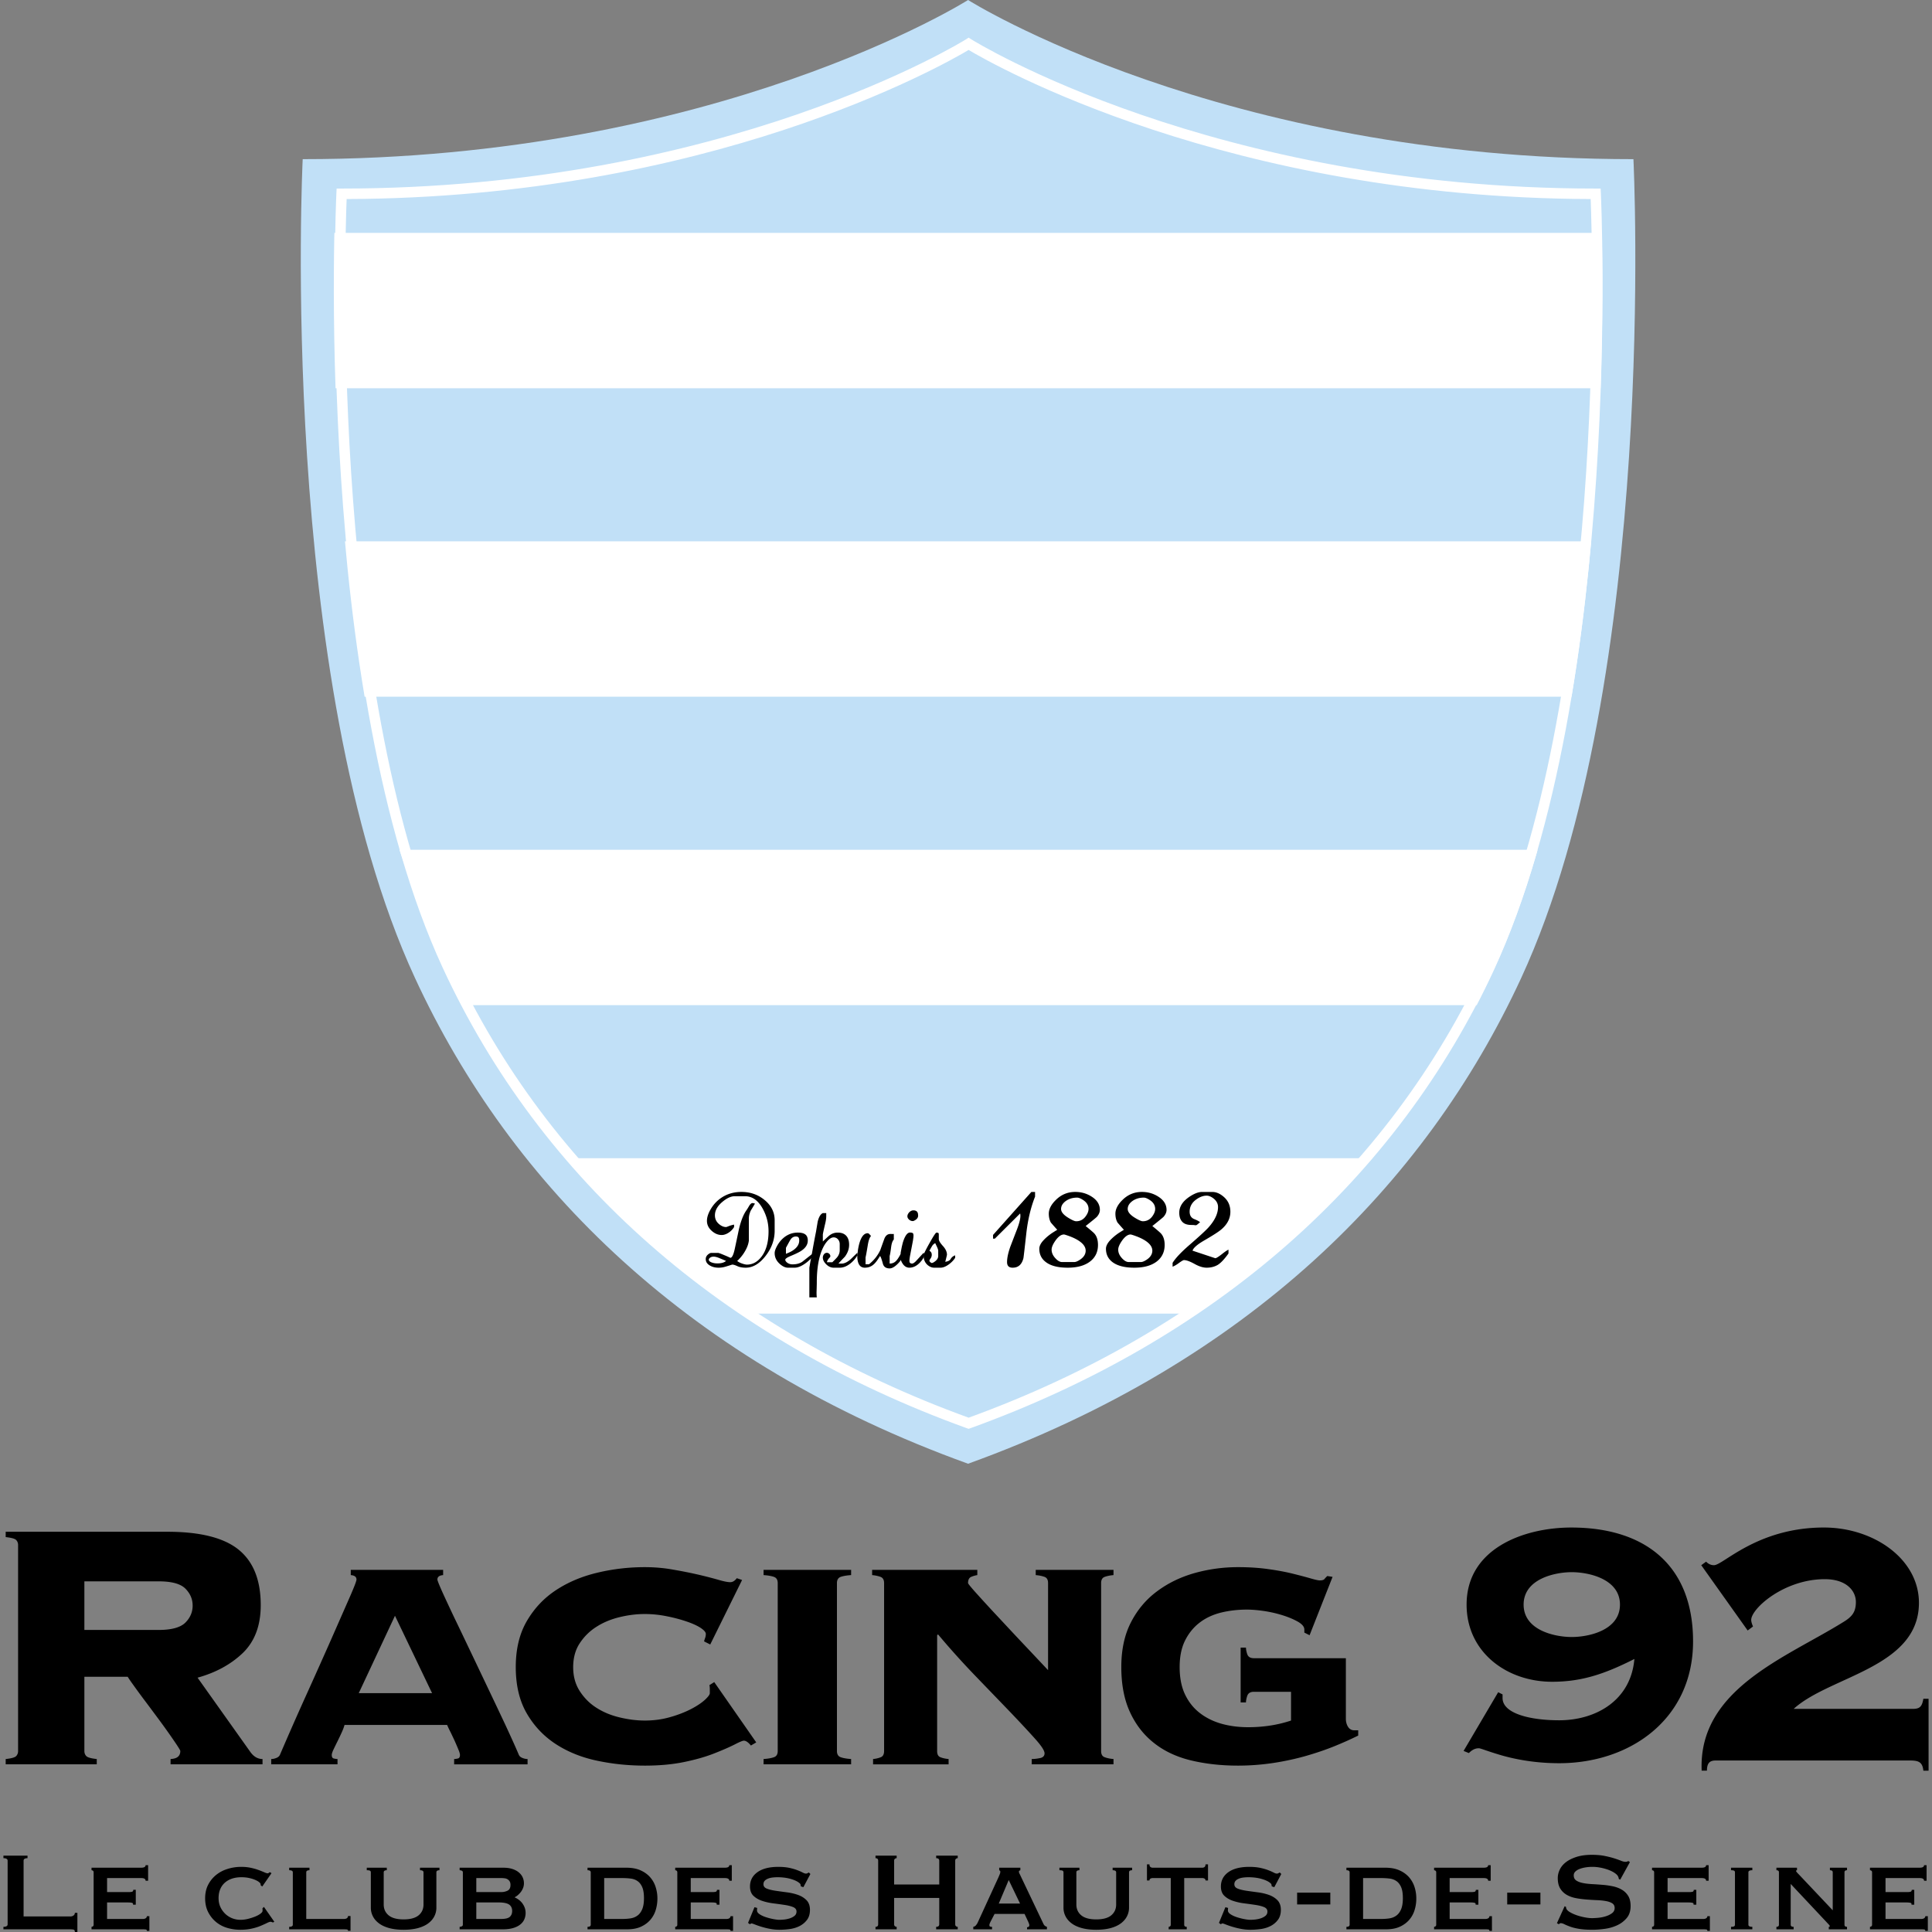 <svg xmlns="http://www.w3.org/2000/svg" viewBox="0 0 1000 1000"><rect x="0" y="0" width="1000" height="1000" fill="#808080" stroke="none"/><clipPath id="a"><path d="M173.73 99.31s-12.692 255.886 55.193 402.833c47.379 102.522 135.02 189.492 272.152 239.047 137.133-49.556 224.781-136.525 272.15-239.047C841.09 355.197 828.427 99.31 828.427 99.31c-203.486 0-327.353-78.286-327.353-78.286S377.219 99.31 173.73 99.31"/></clipPath><path d="M44.702 908.974c.702.7 2.486 1.186 5.381 1.495v2.744H2.945v-2.744c2.921-.309 4.694-.795 5.399-1.495.665-.698 1.022-1.577 1.022-2.64V799.733c0-1.091-.357-1.97-1.022-2.65-.705-.7-2.478-1.158-5.399-1.485v-2.763h83.729c16.931 0 29.229 3.107 36.843 9.278 7.638 6.204 11.437 15.758 11.437 28.703 0 10.543-3.099 18.763-9.237 24.724-6.189 5.946-14.031 10.21-23.459 12.822l26.985 37.97c1.832 2.763 4.029 4.135 6.639 4.135v2.744H88.289v-2.744q5.038-.228 5.038-4.135c0-.319-.621-1.362-1.842-3.211a271 271 0 0 0-4.564-6.624 374 374 0 0 0-6.066-8.333c-2.225-2.997-4.354-5.869-6.411-8.585-2.057-2.762-3.848-5.197-5.369-7.344-1.536-2.118-2.52-3.575-2.972-4.331H43.67v38.427q-.002 1.598 1.032 2.643m37.411-65.319c6.702 0 11.302-1.285 13.829-3.787 2.511-2.512 3.769-5.461 3.769-8.8 0-3.388-1.257-6.291-3.769-8.816-2.527-2.511-7.127-3.751-13.829-3.751H43.67v25.154zM235.062 910.469c.47 0 1.091-.077 1.853-.256.772-.138 1.158-.751 1.158-1.827 0-.626-.271-1.548-.813-2.836a185 185 0 0 0-1.819-4.257c-.685-1.507-1.426-3.02-2.147-4.561-.8-1.531-1.418-2.836-1.862-3.91h-53.1c-.296 1.073-.767 2.379-1.472 3.91a137 137 0 0 1-2.164 4.561 229 229 0 0 0-2.075 4.257c-.605 1.288-.902 2.21-.902 2.836 0 1.076.368 1.689 1.158 1.827.746.179 1.362.256 1.82.256v2.744h-34.322v-2.744c.92 0 1.835-.215 2.744-.598.902-.355 1.515-.932 1.82-1.689a1690 1690 0 0 1 13.969-31.687 3800 3800 0 0 0 12.687-28.368l9.265-21.08c2.44-5.542 3.654-8.706 3.654-9.48 0-1.379-.997-2.146-2.957-2.297v-2.716h47.806v2.716c-1.975.151-2.972.917-2.972 2.297 0 .447.792 2.471 2.397 6.084 1.615 3.575 3.708 8.052 6.275 13.484 2.624 5.409 5.468 11.393 8.598 17.943 3.135 6.57 6.252 13.118 9.375 19.68q4.7 9.854 8.833 18.653c2.713 5.869 4.947 10.785 6.631 14.771.291.757.892 1.334 1.814 1.689.925.383 1.835.598 2.752.598v2.744h-38.004zm-30.624-74.155-18.75 40.057h37.947zM367.616 851.185l-3.184-1.604c.133-.605.338-1.204.562-1.827.215-.605.338-1.28.338-2.034 0-.932-.951-1.991-2.836-3.23-1.916-1.204-4.37-2.294-7.344-3.286-2.974-1.007-6.342-1.901-10.068-2.64a57 57 0 0 0-11.314-1.15c-4.28 0-8.618.534-13.062 1.615-4.418 1.065-8.373 2.698-11.869 4.919-3.554 2.231-6.414 5.049-8.714 8.512-2.292 3.434-3.45 7.604-3.45 12.502 0 4.758 1.158 8.902 3.45 12.421 2.3 3.536 5.159 6.408 8.714 8.631q5.242 3.34 11.869 4.906c4.444 1.065 8.783 1.635 13.062 1.635 4.579 0 8.872-.58 12.909-1.727 4.063-1.129 7.63-2.512 10.793-4.116 3.107-1.595 5.53-3.209 7.298-4.804 1.732-1.594 2.626-2.762 2.626-3.536v-2.082q0-1.34-.215-2.052l2.504-1.595 21.74 31.219-2.759 1.615c-1.38-1.679-2.576-2.509-3.659-2.509-.618 0-2.259.68-4.901 2.052-2.688 1.344-6.224 2.903-10.66 4.628-4.405 1.727-9.643 3.212-15.664 4.433-6.03 1.221-12.704 1.801-20.012 1.801-8.401 0-16.565-.831-24.599-2.519-7.998-1.669-15.137-4.526-21.402-8.575-6.255-4.06-11.281-9.342-15.094-15.891-3.812-6.541-5.719-14.567-5.719-24.047 0-9.286 1.906-17.235 5.719-23.774 3.812-6.552 8.839-11.907 15.094-16.014 6.266-4.134 13.404-7.129 21.402-9.032 8.034-1.924 16.198-2.875 24.599-2.875 5.029 0 9.904.419 14.626 1.281 4.743.81 9.087 1.686 13.062 2.601 3.956.917 7.374 1.812 10.288 2.64 2.898.861 4.952 1.252 6.178 1.252.757 0 1.441-.232 2.045-.665.623-.465 1.073-.93 1.39-1.398l2.739.933zM440.537 815.269c-2.3.151-4.099.47-5.402.917-1.246.465-1.937 1.53-1.937 3.209v86.938c0 1.687.69 2.763 1.937 3.2 1.304.465 3.102.784 5.402.935v2.744h-45.309v-2.744c2.279-.151 4.058-.47 5.356-.935 1.308-.437 1.962-1.513 1.962-3.2v-86.938c0-1.679-.654-2.744-1.962-3.209-1.298-.447-3.077-.767-5.356-.917v-2.716h45.309zM571.782 909.533c1.217.465 2.74.784 4.564.935v2.744h-42.329v-2.744c1.231 0 2.637-.151 4.241-.47 1.604-.304 2.402-1.144 2.402-2.496 0-1.383-1.681-3.948-5.049-7.681-3.347-3.733-7.645-8.353-12.898-13.847-5.289-5.506-11.187-11.598-17.754-18.42a422 422 0 0 1-19.45-21.609l-.45.447v59.943c0 1.687.542 2.763 1.686 3.2 1.155.465 2.586.784 4.247.935v2.744h-39.09v-2.744c1.518-.151 2.862-.47 3.991-.935 1.13-.437 1.712-1.513 1.712-3.2v-86.938c0-1.679-.613-2.744-1.845-3.209-1.216-.447-2.662-.767-4.349-.917v-2.716h54.446v2.716c-1.063.151-2.136.47-3.184.917-1.063.465-1.61 1.53-1.61 3.209 0 .299 1.267 1.868 3.781 4.702a850 850 0 0 0 9.71 10.619c3.986 4.255 8.391 9.012 13.256 14.184a5866 5866 0 0 1 14.667 15.566v-45.071c0-1.679-.582-2.744-1.819-3.209-1.237-.447-2.749-.767-4.569-.917v-2.716h40.255v2.716c-1.824.151-3.347.47-4.564.917-1.247.465-1.839 1.53-1.839 3.209v86.938c.002 1.686.594 2.761 1.841 3.198M696.619 889.621c0 1.541.358 2.921 1.099 4.145.782 1.203 1.839 1.837 3.225 1.837h2.064v2.724c-3.654 1.82-7.855 3.706-12.561 5.611-4.753 1.909-9.863 3.618-15.321 5.159a139 139 0 0 1-16.961 3.546c-5.8.82-11.586 1.239-17.391 1.239-8.831 0-16.992-.935-24.464-2.734-7.477-1.829-13.854-4.86-19.098-9.053q-7.926-6.268-12.388-16.011c-2.964-6.467-4.436-14.22-4.436-23.234 0-8.977 1.671-16.729 5.028-23.214 3.342-6.477 7.829-11.795 13.487-15.985 5.652-4.218 12.086-7.353 19.348-9.416 7.242-2.031 14.734-3.079 22.522-3.079 5.806 0 11.11.345 15.914 1.048 4.794.659 9.045 1.472 12.689 2.387 3.669.912 6.669 1.707 9.071 2.407 2.34.68 3.904 1.017 4.655 1.017 1.201 0 2.014-.215 2.407-.68q.569-.702 1.497-1.594l2.729.447-11.897 30.205-2.713-1.372v-1.579c0-1.398-1.073-2.696-3.107-3.927-2.054-1.175-4.625-2.326-7.676-3.304a64 64 0 0 0-9.689-2.294c-3.455-.514-6.562-.792-9.276-.792-4.737 0-9.234.529-13.547 1.594-4.252 1.091-7.952 2.836-11.059 5.271-3.113 2.428-5.611 5.534-7.451 9.286-1.819 3.713-2.734 8.256-2.734 13.576 0 5.514.915 10.218 2.734 14.082 1.84 3.889 4.349 7.093 7.553 9.6 3.219 2.53 6.94 4.387 11.212 5.629 4.262 1.211 8.903 1.837 13.972 1.837 3.802 0 7.538-.271 11.192-.82a66.4 66.4 0 0 0 10.987-2.622v-14.886H649.02c-1.819 0-2.964.702-3.434 2.082-.46 1.365-.674 2.53-.674 3.416h-2.76v-28.38h2.76c0 .925.215 2.072.674 3.437.47 1.38 1.615 2.06 3.434 2.06h47.598v31.334zM775.453 875.894l2.269 1.129v2.047c.215 7.939 14.482 11.345 29.272 11.345 19.021 0 37.122-10.229 38.962-31.735-15.622 7.911-27.443 11.795-42.621 11.795-23.355 0-44.226-15.229-44.226-39.928 0-29.254 29.957-39.902 54.186-39.902 37.884 0 63.032 19.279 63.032 58.964 0 39.882-32.211 63.024-69.333 63.024-11.805 0-21.786-1.839-29.058-3.863-7.236-2.045-11.55-3.874-12.449-3.874-1.829 0-3.398.682-5.203 2.491l-2.734-1.112zm13.169-45.347c0 13.392 16.328 16.767 24.903 16.767 8.616 0 24.964-3.375 24.964-16.767 0-13.381-16.349-16.796-24.964-16.796-8.575 0-24.903 3.414-24.903 16.796M989.865 884.518c3.618 0 4.957-.935 5.663-5.244h2.698v37.219h-2.698c-.45-4.328-2.289-5.261-6.818-5.261H888.055c-2.933 0-4.543 1.167-4.543 5.261h-2.729c-1.809-42.176 43.76-58.514 73.248-76.886 4.538-2.734 6.572-5.171 6.572-10.433 0-5.637-4.742-11.795-16.108-11.795-21.075 0-38.073 15.208-38.073 21.098 0 .912.44 2.266.94 3.396l-2.77 2.064-24.024-33.79 2.509-1.83c.894.925 2.249 1.83 4.078 1.83 4.732 0 22.424-19.504 56.889-19.504 25.848 0 49.193 16.32 49.193 38.995 0 33.555-46.239 37.868-64.841 54.878h61.469z"/><path fill="#c1e0f7" d="M501.074 757.623c144.267-52.106 236.479-143.618 286.321-251.468 71.382-154.595 58.07-423.778 58.07-423.778C631.39 82.377 501.074 0 501.074 0S370.759 82.377 156.676 82.377c0 0-13.338 269.183 58.093 423.778 49.824 107.851 142.033 199.363 286.305 251.468"/><g fill="#fff"><path d="M160.959 120.529h680.224v80.427H160.959zM160.959 280.186h680.224v80.425H160.959zM219.941 477.811l18.887 42.454h602.355V439.84h-634.44zM334.802 641.554l48.155 38.376h236.076l48.927-37.582 42.376-42.858h-416.18z" clip-path="url(#a)"/><path stroke="#fff" stroke-width=".75" d="m501.361 739.154-.797-.268c-126.478-45.716-220.226-128.07-271.125-238.225-66.773-144.548-55.075-397.917-54.957-400.454l.115-2.238h2.218c198.683 0 322.083-76.47 323.31-77.244l1.237-.794 1.258.794c1.211.774 124.637 77.244 323.294 77.244h2.213l.107 2.238c.122 2.538 11.826 255.907-54.947 400.454-50.874 110.155-144.635 192.509-271.128 238.225zM179.057 102.65c-.994 25.299-8.356 259.745 54.62 396.054 50.258 108.752 142.795 190.168 267.683 235.488 124.889-45.319 217.458-126.736 267.704-235.488 62.96-136.31 55.601-370.755 54.625-396.054-188.14-.539-308.858-69.197-322.329-77.231-13.439 8.034-134.173 76.692-322.303 77.231z"/></g><path d="M400.962 637.018c0 4.684-1.564 9.053-4.732 13.09-3.128 4.022-6.562 6.048-10.242 6.048-1.717 0-3.158-.263-4.343-.81-1.175-.544-2.065-.802-2.668-.802-1.273.419-2.484.792-3.608 1.127a12.1 12.1 0 0 1-3.414.486c-1.691 0-3.158-.345-4.426-1.073-1.482-.813-2.238-1.96-2.238-3.396 0-.946.419-1.737 1.226-2.407.665-.534 1.206-.784 1.641-.784h3.501c.357 0 1.512.43 3.485 1.267.654.263 1.615.682 2.892 1.28.863 0 1.646-1.615 2.33-4.863.695-3.227 1.385-6.549 2.101-9.944 1.037-4.36 2.325-7.599 3.838-9.728.327-.445.787-1.183 1.39-2.239.624-1.035 1.206-1.566 1.789-1.566.327 0 .772.123 1.283.274a223 223 0 0 1-2.187 3.654c-.654 1.467-.966 2.801-.966 4.043v11.439c-.21 1.717-.848 3.508-1.891 5.317a20.3 20.3 0 0 1-2.749 3.818c-.833.943-1.329 1.408-1.452 1.408a8.9 8.9 0 0 0 2.668 1.373c1.022.355 1.835.524 2.443.524 2.887 0 5.392-1.352 7.471-4.043 2.453-3.163 3.69-7.556 3.69-13.175 0-4.198-1.007-8.082-3.015-11.728-2.381-4.285-5.417-6.439-9.101-6.439h-5.407c-1.906 0-4.022.961-6.342 2.903-2.607 2.174-3.884 4.497-3.884 6.989 0 1.799.69 3.304 2.105 4.507 1.206 1.025 2.417 1.548 3.659 1.548.184 0 .665-.169 1.492-.513a15.6 15.6 0 0 1 2.657-.746v1.26a9.1 9.1 0 0 1-3.225 3.163c-1.14.652-2.203.961-3.163.961-1.86 0-3.588-.718-5.213-2.182-1.625-1.456-2.443-3.163-2.443-5.151 0-1.791.634-3.779 1.891-5.933 1.467-2.557 3.404-4.605 5.826-6.181 2.969-1.912 6.337-2.854 10.129-2.854 4.599 0 8.595 1.382 11.958 4.162 3.511 2.875 5.244 6.38 5.244 10.515zm-25.154 15.638a192 192 0 0 0-3.822-1.612c-1.053-.411-1.932-.605-2.566-.605-.767 0-1.379.168-1.85.511-.47.363-.71.71-.71 1.048 0 .536.444 1.014 1.334 1.379.884.361 1.932.557 3.127.557.767 0 1.421-.064 1.978-.166.981-.177 1.824-.543 2.509-1.112M420.534 650.66q-1.81 1.848-2.984 2.744c-2.346 1.827-4.441 2.752-6.275 2.752h-3.444c-1.365 0-2.77-.665-4.242-1.968-1.748-1.558-2.626-3.447-2.626-5.601 0-.923.414-2.174 1.267-3.723 1.042-1.883 2.34-3.417 3.914-4.61 2.039-1.523 4.324-2.266 6.828-2.266 1.922 0 3.291.394 4.119 1.186.665.634 1.022 1.641 1.022 2.918 0 1.97-1.017 3.659-3.036 5.088-1.037.764-2.913 1.707-5.601 2.815-2.003.833-3.015 1.503-3.015 2.027 0 .531.357 1.063 1.083 1.597.741.532 1.625.81 2.667.81 2.014 0 3.68-.437 4.993-1.298 1.768-1.39 3.542-2.79 5.33-4.188zm-6.858-8.567c0-.792-.138-1.349-.409-1.641-.255-.289-.7-.44-1.308-.44-1.277 0-2.264.654-2.994 1.932-.736 1.277-1.441 2.596-2.162 3.92v3.097c1.528-.578 2.647-1.117 3.408-1.615q3.466-2.225 3.465-5.253"/><path d="M443.736 649.85a14.8 14.8 0 0 1-3.802 4.293c-1.747 1.331-3.506 2.014-5.294 2.014h-3.148c-1.421 0-2.74-.623-3.956-1.858-1.083-1.119-1.635-2.249-1.635-3.367 0-.522.143-1.009.429-1.492.394-.646.951-.989 1.697-.989.435 0 .838.187 1.211.511.363.355.547.767.547 1.262 0 .24-.153.519-.48.82-.726.774-1.165 1.531-1.278 2.292h2.78c1.482-1.443 2.361-2.379 2.657-2.78.787-1.071 1.175-2.21 1.175-3.488v-3.125c0-.935-.286-1.745-.884-2.438-.588-.68-1.344-1.045-2.264-1.045-1.114 0-2.31.756-3.557 2.279-1.482 1.802-2.678 4.28-3.562 7.426-1.068 3.827-1.6 8.363-1.6 13.632 0 .935-.03 1.786-.051 2.634-.02.82-.051 1.604-.077 2.351 0 1.073.036 1.978.128 2.744h-3.853v-15.37c.164-.907.322-1.84.47-2.78.439-2.305.889-4.648 1.298-6.999a483 483 0 0 1 1.717-9.053c.266-1.658.552-3.312.828-4.972.583-2.443 1.467-3.92 2.668-4.462h1.758v1.71c0 .961-.158 2.192-.542 3.741-.807 3.406-1.216 5.338-1.216 5.747v3.493c1.472-1.4 2.561-2.418 3.281-3.015 1.288-1.045 2.76-1.577 4.447-1.577 2.126 0 3.7.69 4.707 2.052.787 1.053 1.165 2.484 1.165 4.247 0 2.193-.746 4.262-2.233 6.222-1.753 1.812-2.842 2.977-3.281 3.519h2.034c1.462-.169 2.974-1.017 4.559-2.502 1.022-1.017 2.085-2.041 3.158-3.076zM466.906 650.463c0 .971-.767 2.259-2.336 3.779-1.553 1.531-2.918 2.287-4.083 2.287-1.927 0-3.097-.841-3.531-2.509-.629-2.315-1.114-3.641-1.462-3.912-1.201 2.016-2.264 3.434-3.204 4.275-1.308 1.186-2.852 1.773-4.671 1.773-1.462 0-2.504-.665-3.143-1.968-.491-1.009-.741-2.371-.741-4.081.102-.996.205-1.995.327-3.013.358-2.333.859-4.229 1.513-5.693.919-2.031 2.095-3.072 3.495-3.072.256 0 .491.097.721.266.189.187.547.56 1.048 1.155-.736.736-1.308 2.399-1.722 5.021-.577 3.536-.956 5.542-1.104 6.028v3.582h1.778c2.576-2.036 4.512-4.497 5.846-7.323.69-1.97 1.406-3.948 2.126-5.936.659-1.607 1.681-2.417 3.077-2.417.235 0 .444 0 .649.008.179 0 .378.018.557.018.22 0 .409-.018.593-.026v2.857c-.68.757-1.14 2.042-1.38 3.879-.311 2.456-.577 4.025-.771 4.666v3.912c1.119 0 2.054-.309 2.811-.907.894-.698 1.839-2.042 2.872-4.066.49.375.735.84.735 1.417"/><path d="M478.359 649.485c0 1.129-.731 2.471-2.192 4.001-1.702 1.784-3.527 2.67-5.458 2.67-1.4 0-2.576-.682-3.475-2.037-.705-1.042-1.063-1.995-1.063-2.872v-2.79c.409-2.341.787-4.106 1.114-5.253 1.063-3.49 2.31-5.264 3.731-5.264.741 0 1.227.133 1.472.355.23.243.343.634.343 1.14-.026.409-.051.746-.051.979 0 .516-.342 2.425-1.022 5.803q-1.049 5.038-1.048 6.414c0 .943.465 1.398 1.369 1.398.557 0 1.288-.486 2.197-1.475 1.247-1.37 2.505-2.732 3.762-4.104.143.12.22.197.235.251.05.081.086.347.086.784m-3.128-20.278c0 .859-.424 1.577-1.263 2.157-.623.437-1.139.669-1.533.669-.705 0-1.339-.258-1.927-.782-.567-.521-.853-1.091-.853-1.697 0-.644.286-1.29.853-1.97.675-.738 1.446-1.119 2.269-1.119q1.54 0 2.085.979c.241.419.369 1.016.369 1.763"/><path d="M494.39 651.025c-.685 1.127-1.707 2.22-3.056 3.255-1.651 1.239-3.158 1.876-4.518 1.876h-3.321c-1.155 0-2.244-.46-3.312-1.334-1.416-1.214-2.146-2.895-2.146-5.049 0-.567 1.022-2.678 3.066-6.319 2.029-3.646 3.245-5.465 3.598-5.465.624 0 1.007.13 1.135.394.051.1.087.373.087.82v2.118c0 .859.721 2.052 2.126 3.593 1.395 1.541 2.1 3.058 2.1 4.571a20 20 0 0 1-.317 1.372 39 39 0 0 1-.573 2.246c1.421-.186 2.33-.659 2.785-1.416.537-.946 1.324-1.569 2.346-1.924zm-8.769-.935v-2.706c0-.419-.225-1.119-.68-2.108-.291-.588-.567-1.206-.874-1.829-.721.355-1.298.915-1.727 1.671q-.659 1.133-1.278 2.266c.404.233.685.514.9.841.22.324.307.736.307 1.277 0 .662-.205 1.298-.598 1.855-.409.598-.608.963-.608 1.15 0 .233.153.503.47.782.317.302.557.422.736.422.45 0 1.063-.307 1.839-.933 1.012-.802 1.513-1.707 1.513-2.688M535.749 619.372c-2.223 5.601-3.715 11.89-4.512 18.868-.946 8.447-1.441 12.794-1.533 13.064-.828 3.24-2.678 4.853-5.55 4.853-1.942 0-2.903-.95-2.903-2.911 0-2.11.577-4.824 1.753-8.138 1.109-2.865 2.223-5.796 3.398-8.818 1.155-3.04 1.753-5.356 1.753-6.961 0-.46-.056-.851-.128-1.252l-13.103 13.047h-.93v-1.922l19.833-22.245h1.922zM569.288 626.24c0 1.204-.506 2.397-1.554 3.6-.245.284-2.177 1.878-5.795 4.75q3.05 2.47 4.267 3.631c1.406 1.411 2.11 3.452 2.11 6.169 0 3.618-1.385 6.521-4.18 8.621-2.77 2.09-6.603 3.146-11.499 3.146-5.151 0-8.984-1.025-11.498-3.054-2.157-1.694-3.194-3.956-3.194-6.746 0-1.425.772-2.948 2.356-4.589 1.196-1.262 2.657-2.484 4.39-3.649.828-.531 1.681-1.055 2.54-1.579a166 166 0 0 1-3.291-3.723c-.725-1.277-1.083-2.826-1.083-4.627 0-2.295 1.165-4.638 3.567-7.017 2.801-2.826 6.189-4.236 10.139-4.236q4.659 0 8.473 2.435c2.852 1.821 4.252 4.116 4.252 6.868m-7.348 21.098c0-1.679-.971-3.245-2.913-4.676-1.4-1.045-3.209-1.96-5.396-2.78-1.651-.605-2.642-.912-2.933-.912-1.436 0-2.872 1.035-4.37 3.112-1.334 1.889-2.019 3.465-2.019 4.751 0 1.53.639 3.017 1.942 4.415 1.201 1.326 2.351 1.978 3.444 1.978h6.358c.823 0 1.932-.485 3.24-1.408 1.767-1.263 2.647-2.762 2.647-4.48m1.487-21.573c0-1.829-.905-3.35-2.663-4.543-1.329-.897-2.412-1.337-3.225-1.337-2.305 0-4.268.598-5.903 1.766-1.625 1.194-2.432 2.566-2.432 4.114 0 1.474 1.186 2.969 3.557 4.451 2.013 1.252 3.434 1.903 4.272 1.903 2.044 0 3.695-.869 4.942-2.603.961-1.334 1.452-2.584 1.452-3.751M603.804 626.24c0 1.204-.511 2.397-1.574 3.6-.266.284-2.187 1.878-5.785 4.75q3.038 2.47 4.252 3.631c1.411 1.411 2.126 3.452 2.126 6.169 0 3.618-1.41 6.521-4.175 8.621-2.795 2.09-6.612 3.146-11.518 3.146-5.116 0-8.974-1.025-11.524-3.054-2.11-1.694-3.169-3.956-3.169-6.746 0-1.425.782-2.948 2.341-4.589 1.221-1.262 2.673-2.484 4.4-3.649.844-.531 1.687-1.055 2.55-1.579a203 203 0 0 1-3.281-3.723c-.756-1.277-1.114-2.826-1.114-4.627 0-2.295 1.186-4.638 3.577-7.017 2.821-2.826 6.199-4.236 10.149-4.236 3.117 0 5.933.812 8.473 2.435 2.841 1.821 4.272 4.116 4.272 6.868m-7.359 21.098c0-1.679-.986-3.245-2.913-4.676-1.421-1.045-3.219-1.96-5.407-2.78-1.635-.605-2.637-.912-2.954-.912q-2.102-.002-4.349 3.112c-1.339 1.889-2.034 3.465-2.034 4.751 0 1.53.659 3.017 1.947 4.415 1.216 1.326 2.366 1.978 3.465 1.978h6.347c.833 0 1.911-.485 3.26-1.408 1.749-1.263 2.638-2.762 2.638-4.48m1.472-21.573c0-1.829-.879-3.35-2.657-4.543-1.334-.897-2.422-1.337-3.215-1.337-2.31 0-4.278.598-5.913 1.766-1.625 1.194-2.432 2.566-2.432 4.114 0 1.474 1.175 2.969 3.552 4.451 2.024 1.252 3.455 1.903 4.267 1.903 2.034 0 3.7-.869 4.957-2.603q1.44-2 1.441-3.751M636.838 627.221c0 3.393-1.543 6.439-4.625 9.079-1.334 1.175-4.333 3.107-9.01 5.813-3.465 2.026-5.479 3.751-5.959 5.225l11.764 3.91c.562 0 1.87-.838 4.006-2.547 1.165-.915 2.11-1.548 2.852-1.868v1.96c-2.203 3.081-4.108 5.077-5.723 6.002-1.615.902-3.465 1.362-5.571 1.362-1.86 0-3.955-.646-6.306-1.968-2.351-1.29-4.17-1.96-5.458-1.96-.388 0-1.4.596-3.005 1.799-.992.702-1.932 1.242-2.872 1.614v-1.978c1.441-2.361 4.324-5.45 8.657-9.211 5.253-4.554 8.606-7.64 10.032-9.255 3.23-3.639 4.83-7.121 4.83-10.431 0-1.737-.767-3.194-2.31-4.426-1.283-.971-2.463-1.472-3.567-1.472-1.697 0-3.454.613-5.253 1.883-2.361 1.633-3.562 3.787-3.562 6.421 0 1.932.807 3.207 2.417 3.851 1.314.514 2.305 1.038 2.984 1.559a23 23 0 0 1-1.492 1.28c-.301.222-.562.335-.797.335-.031 0-.286-.046-.721-.084-.445-.064-.925-.072-1.41-.072-2.234 0-3.838-.552-4.83-1.674-1.017-1.099-1.528-2.668-1.528-4.676 0-3.002 1.61-5.652 4.87-7.977 2.657-1.845 4.947-2.759 6.889-2.759h5.376c1.901 0 3.792.774 5.683 2.351 2.433 2.014 3.639 4.636 3.639 7.914M38.058 998.766c-.457-.092-1.048-.148-1.773-.148H1.774v-1.296c1.452 0 2.175-.44 2.175-1.308v-32.921c0-.866-.723-1.303-2.175-1.303v-1.308h12.472v1.308c-1.354 0-2.036.437-2.036 1.303v28.863h24.075c.725 0 1.316-.168 1.773-.513.463-.338.69-.795.69-1.372h1.308V1000h-1.308c0-.728-.227-1.139-.69-1.234M75.36 973.462c0-.915-.746-1.372-2.246-1.372h-17.69v7.251H66.59c.82 0 1.421-.069 1.809-.187q.58-.181.582-.981h1.3v7.689h-1.443q.213-.798-.586-.979c-.531-.123-1.277-.179-2.241-.179H55.424v8.547h18.559c.585 0 1.065-.128 1.451-.391.388-.271.578-.616.578-1.056h1.308v7.617h-1.308c0-.442-.189-.685-.578-.731a13 13 0 0 0-1.451-.074H47.375v-1.296c.243 0 .488-.084.723-.261.245-.161.365-.45.365-.833V969.11c0-.391-.12-.662-.365-.831a1.23 1.23 0 0 0-.723-.253v-1.306h25.739c1.5 0 2.246-.437 2.246-1.306h1.308v8.044H75.36zM134.957 975.859c0-.1-.015-.197-.036-.286a1.5 1.5 0 0 1-.036-.365c0-.243-.245-.57-.726-.981-.486-.409-1.17-.81-2.064-1.194-.897-.391-1.947-.721-3.156-.979-1.208-.273-2.537-.401-3.989-.401-1.743 0-3.321.232-4.75.687-1.423.46-2.67 1.15-3.731 2.064a9.16 9.16 0 0 0-2.466 3.414c-.58 1.354-.866 2.895-.866 4.64q-.002 2.6.973 4.671a11.6 11.6 0 0 0 2.576 3.557 11.1 11.1 0 0 0 3.623 2.251c1.354.501 2.732.757 4.134.757 1.304 0 2.635-.169 3.984-.506a30 30 0 0 0 3.702-1.196q1.666-.697 2.713-1.492c.7-.531 1.056-1.009 1.056-1.446v-.578q.002-.434-.076-.731l.8-.726 5.366 7.688-.723.365q-.874-.366-1.237-.365c-.384 0-1.012.215-1.881.654a60 60 0 0 1-3.304 1.485c-1.323.557-2.872 1.025-4.635 1.418-1.768.383-3.733.578-5.91.578-2.223 0-4.42-.317-6.6-.943-2.175-.634-4.106-1.633-5.798-3.013q-2.535-2.06-4.135-5.144c-1.06-2.052-1.589-4.441-1.589-7.147s.529-5.075 1.589-7.101a15.8 15.8 0 0 1 4.208-5.115c1.74-1.38 3.731-2.407 5.982-3.077a23.7 23.7 0 0 1 6.922-1.017c1.835 0 3.513.178 5.042.511 1.518.338 2.859.721 4.02 1.158 1.163.429 2.128.821 2.905 1.158.767.338 1.329.513 1.663.513a.9.9 0 0 0 .616-.225q.252-.208.547-.363l.866.514-4.78 6.886zM160.184 966.724v1.306c-1.109 0-1.666.355-1.666 1.083v24.139h19.578c.58 0 1.06-.128 1.451-.391q.573-.404.575-1.127h1.308v7.612h-1.308c0-.393-.194-.608-.575-.654a13 13 0 0 0-1.451-.074h-28.422v-1.296q1.887 0 1.889-1.094v-27.116c0-.728-.631-1.083-1.889-1.083v-1.306zM200.204 968.03c-1.06 0-1.595.365-1.595 1.094v16.644q0 3.489 2.545 5.601c1.687 1.4 4.272 2.106 7.753 2.106 3.483 0 6.066-.705 7.76-2.106 1.687-1.408 2.537-3.275 2.537-5.601v-16.644c0-.728-.608-1.094-1.814-1.094v-1.306h10.077v1.306c-1.063 0-1.597.355-1.597 1.083v18.347a9.65 9.65 0 0 1-1.012 4.31c-.677 1.38-1.704 2.604-3.084 3.664-1.375 1.065-3.14 1.896-5.292 2.501-2.149.598-4.673.907-7.576.907-2.898 0-5.425-.309-7.579-.907-2.149-.605-3.912-1.436-5.286-2.501-1.38-1.06-2.412-2.284-3.084-3.664a9.64 9.64 0 0 1-1.014-4.31v-18.347c0-.391-.143-.662-.434-.831q-.435-.253-1.669-.253v-1.306h10.364zM239.033 968.282a2.65 2.65 0 0 0-1.124-.253v-1.306h22.549c1.832 0 3.417.215 4.743.654 1.329.427 2.44 1.025 3.337 1.773q1.34 1.118 1.998 2.573c.432.971.652 1.98.652 3.046 0 .866-.151 1.676-.437 2.424a8.2 8.2 0 0 1-1.124 2.031c-.46.608-.969 1.15-1.523 1.635a8.5 8.5 0 0 1-1.702 1.155v.077q1.016.43 2.029 1.158a8.911 8.911 0 0 1 3.115 4.058 7.8 7.8 0 0 1 .509 2.826c0 1.167-.217 2.251-.652 3.268s-1.125 1.914-2.068 2.678q-1.413 1.174-3.695 1.855-2.287.684-5.476.682h-22.256v-1.296c.383 0 .759-.084 1.124-.261.358-.161.544-.45.544-.833V969.11c.001-.388-.185-.659-.543-.828m20.406 11.059a7.44 7.44 0 0 0 3.261-.728c1.019-.485 1.528-1.474 1.528-2.977 0-.767-.143-1.383-.437-1.847a3.2 3.2 0 0 0-1.091-1.084 3.54 3.54 0 0 0-1.518-.503 12 12 0 0 0-1.743-.112h-12.904v7.251zm-.143 13.911c2.223 0 3.746-.355 4.566-1.081q1.233-1.094 1.232-3.044c0-1.5-.532-2.611-1.595-3.342-1.063-.715-2.852-1.081-5.366-1.081h-11.598v8.547zM304.099 997.322c1.109 0 1.669-.365 1.669-1.094v-27.116c0-.728-.56-1.083-1.669-1.083v-1.306h20.156q4.279 0 7.323 1.372c2.031.922 3.682 2.12 4.962 3.592a14.1 14.1 0 0 1 2.831 5.077 19.3 19.3 0 0 1 .905 5.908c0 2.031-.292 4.002-.863 5.905a14 14 0 0 1-2.76 5.075c-1.257 1.477-2.875 2.67-4.86 3.595-1.98.912-4.4 1.369-7.249 1.369H304.1zm18.055-4.07c1.497 0 2.921-.102 4.275-.315 1.352-.224 2.538-.702 3.554-1.459 1.014-.744 1.824-1.837 2.425-3.255q.909-2.14.91-5.765c0-2.42-.304-4.313-.91-5.693q-.903-2.073-2.425-3.117c-1.017-.7-2.203-1.14-3.554-1.308a35 35 0 0 0-4.275-.25h-9.429v21.162zM377.474 973.462c0-.915-.756-1.372-2.254-1.372h-17.687v7.251h11.162c.823 0 1.425-.069 1.809-.187q.59-.181.588-.981h1.303v7.689h-1.446q.216-.798-.588-.979c-.531-.123-1.277-.179-2.238-.179h-10.589v8.547h18.561c.578 0 1.063-.128 1.446-.391.383-.271.582-.616.582-1.056h1.308v7.617h-1.308c0-.442-.199-.685-.582-.731a13 13 0 0 0-1.446-.074H349.49v-1.296c.236 0 .48-.084.716-.261.245-.161.368-.45.368-.833V969.11c0-.391-.123-.662-.368-.831a1.23 1.23 0 0 0-.716-.253v-1.306h25.731c1.498 0 2.254-.437 2.254-1.306h1.298v8.044h-1.299zM391.895 987.531c0 .189-.01.401-.03.616a5 5 0 0 0-.041.692c0 .721.465 1.383 1.379 1.988.92.605 2.014 1.112 3.296 1.52a30 30 0 0 0 3.843.981q1.923.365 3.01.366c.675 0 1.513-.051 2.504-.143a14.8 14.8 0 0 0 2.934-.613c.961-.319 1.789-.756 2.463-1.308.675-.559 1.017-1.298 1.017-2.21 0-1.065-.593-1.837-1.778-2.326-1.186-.482-2.668-.856-4.462-1.121-1.789-.268-3.72-.529-5.795-.802-2.075-.259-4.017-.698-5.8-1.304-1.789-.598-3.276-1.477-4.456-2.603-1.185-1.137-1.778-2.752-1.778-4.824 0-3.1 1.283-5.563 3.848-7.4 2.555-1.829 6.153-2.752 10.798-2.752 2.274 0 4.216.186 5.836.539q2.43.548 4.093 1.204 1.67.65 2.719 1.196c.7.363 1.221.539 1.564.539.378 0 .675-.064.864-.176.199-.12.434-.261.731-.401l.798.792-3.629 6.822-1.303-.437c-.057-.291-.097-.58-.148-.869-.051-.288-.266-.58-.654-.869-.961-.828-2.463-1.531-4.492-2.108-2.029-.58-4.303-.866-6.812-.866-.971 0-1.885.064-2.759.176-.869.12-1.646.325-2.32.626q-1.012.429-1.595 1.119c-.388.457-.577 1.027-.577 1.707 0 1.055.588 1.82 1.778 2.277 1.181.465 2.668.82 4.456 1.091 1.783.263 3.725.531 5.8.802q3.11.396 5.8 1.334c1.789.634 3.271 1.551 4.456 2.754 1.186 1.211 1.779 2.885 1.779 5.009 0 2.12-.517 3.866-1.559 5.217a11.1 11.1 0 0 1-3.874 3.192c-1.554.774-3.255 1.28-5.115 1.523a41 41 0 0 1-5.259.363c-1.646 0-3.271-.159-4.896-.478a40 40 0 0 1-4.415-1.081 45 45 0 0 1-3.373-1.165c-.919-.355-1.477-.542-1.666-.542-.342 0-.634.149-.874.437l-1.017-.725 3.332-8.121zM486.152 963.093c0-.866-.532-1.303-1.6-1.303v-1.308h11.166v1.308c-.342 0-.639.11-.91.324-.266.217-.394.549-.394.979v32.921c0 .43.128.757.394.979.271.215.567.33.91.33v1.296h-11.166v-1.296c1.068 0 1.6-.44 1.6-1.308v-13.632h-23.349v13.632q0 .645.398.979c.266.215.567.33.91.33v1.296h-10.952v-1.296c.92 0 1.38-.44 1.38-1.308v-32.921c0-.866-.46-1.303-1.38-1.303v-1.308h10.952v1.308q-.513.002-.91.324c-.266.217-.398.549-.398.979v12.329h23.349zM503.768 997.322a2.28 2.28 0 0 0 1.416-.84q.536-.685.828-1.27l10.803-23.559c.292-.685.522-1.224.685-1.633.174-.414.255-.805.255-1.198q-.001-.428-.179-.539a19 19 0 0 1-.393-.253v-1.306h10.947v1.306a1.9 1.9 0 0 1-.47.217c-.174.046-.261.243-.261.575q.002.44.332 1.058c.215.409.45.874.684 1.408l11.744 24.653c.245.44.511.748.797.943.297.197.608.335.94.44v1.296h-10.292v-1.081c.245 0 .496-.074.767-.215.266-.151.399-.411.399-.802 0-.292-.046-.562-.143-.794-.107-.24-.224-.56-.373-.943l-1.947-4.135h-15.516l-2.034 3.912c-.195.391-.348.738-.47 1.053a2.4 2.4 0 0 0-.179.831c0 .391.113.636.358.728.245.095.577.151 1.017.151v1.296h-9.715zm24.213-12.037-5.871-12.188-5.146 12.188zM558.72 968.03q-1.595 0-1.595 1.094v16.644q.001 3.489 2.54 5.601c1.687 1.4 4.278 2.106 7.753 2.106 3.485 0 6.071-.705 7.757-2.106 1.687-1.408 2.545-3.275 2.545-5.601v-16.644c0-.728-.613-1.094-1.819-1.094v-1.306h10.077v1.306c-1.063 0-1.594.355-1.594 1.083v18.347a9.65 9.65 0 0 1-1.012 4.31c-.68 1.38-1.707 2.604-3.082 3.664-1.379 1.065-3.143 1.896-5.289 2.501-2.157.598-4.676.907-7.584.907-2.893 0-5.427-.309-7.574-.907-2.157-.605-3.914-1.436-5.289-2.501-1.38-1.06-2.407-2.284-3.082-3.664a9.5 9.5 0 0 1-1.012-4.31v-18.347c0-.391-.153-.662-.44-.831-.286-.169-.848-.253-1.671-.253v-1.306h10.369v1.307zM605.623 997.062c.245-.161.358-.45.358-.833V972.09h-9.413c-.388 0-.751.094-1.094.291-.338.197-.506.501-.506.94h-1.303v-8.343h1.303q0 1.018.506 1.382.512.361 1.094.363h25.813c.383 0 .741-.123 1.089-.363.327-.243.501-.703.501-1.382h1.298v8.343h-1.298c0-.44-.174-.744-.501-.94a2.16 2.16 0 0 0-1.089-.291h-9.434v24.139c0 .728.434 1.094 1.313 1.094v1.296h-9.362v-1.296c.255-.001.49-.085.725-.261M635.642 987.531c0 .189-.01.401-.036.616a6 6 0 0 0-.036.692q.001 1.081 1.375 1.988 1.38.908 3.296 1.52c1.288.412 2.565.746 3.843.981q1.925.365 3.015.366c.674 0 1.502-.051 2.494-.143a15 15 0 0 0 2.944-.613c.961-.319 1.778-.756 2.463-1.308q1.011-.84 1.012-2.21c0-1.065-.593-1.837-1.779-2.326-1.186-.482-2.668-.856-4.456-1.121a322 322 0 0 0-5.805-.802 29.3 29.3 0 0 1-5.79-1.304c-1.793-.598-3.276-1.477-4.461-2.603-1.186-1.137-1.779-2.752-1.779-4.824 0-3.1 1.288-5.563 3.843-7.4 2.566-1.829 6.164-2.752 10.804-2.752 2.274 0 4.221.186 5.836.539 1.625.365 2.984.767 4.099 1.204 1.114.432 2.014.833 2.719 1.196.695.363 1.217.539 1.559.539.383 0 .68-.064.874-.176.184-.12.429-.261.726-.401l.792.792-3.623 6.822-1.308-.437c-.041-.291-.097-.58-.143-.869-.051-.288-.266-.58-.654-.869q-1.449-1.242-4.492-2.108c-2.034-.58-4.308-.866-6.817-.866-.966 0-1.886.064-2.755.176-.869.12-1.646.325-2.315.626q-1.018.429-1.6 1.119-.582.686-.582 1.707c0 1.055.593 1.82 1.773 2.277 1.19.465 2.672.82 4.461 1.091q2.69.395 5.8.802 3.119.396 5.8 1.334c1.789.634 3.271 1.551 4.456 2.754 1.185 1.211 1.778 2.885 1.778 5.009 0 2.12-.521 3.866-1.564 5.217a10.96 10.96 0 0 1-3.874 3.192q-2.318 1.16-5.111 1.523c-1.86.24-3.618.363-5.253.363-1.646 0-3.281-.159-4.896-.478a41 41 0 0 1-4.421-1.081 45 45 0 0 1-3.373-1.165c-.915-.355-1.477-.542-1.671-.542-.338 0-.619.149-.869.437l-1.012-.725 3.337-8.121zM671.384 979.628h17.181v6.094h-17.181zM696.906 997.322c1.104 0 1.666-.365 1.666-1.094v-27.116c0-.728-.562-1.083-1.666-1.083v-1.306h20.156c2.846 0 5.289.457 7.318 1.372 2.034.922 3.685 2.12 4.967 3.592a14.15 14.15 0 0 1 2.831 5.077c.598 1.901.9 3.879.9 5.908 0 2.031-.286 4.002-.869 5.905a13.9 13.9 0 0 1-2.755 5.075c-1.257 1.477-2.872 2.67-4.86 3.595-1.972.912-4.39 1.369-7.246 1.369h-20.442zm18.049-4.07c1.502 0 2.923-.102 4.283-.315 1.349-.224 2.535-.702 3.546-1.459 1.017-.744 1.829-1.837 2.428-3.255.608-1.426.904-3.35.904-5.765 0-2.42-.296-4.313-.904-5.693-.598-1.383-1.41-2.42-2.428-3.117-1.012-.7-2.197-1.14-3.546-1.308a35 35 0 0 0-4.283-.25h-9.424v21.162zM770.27 973.462c0-.915-.756-1.372-2.249-1.372H750.34v7.251h11.162c.817 0 1.42-.069 1.809-.187.388-.122.577-.447.577-.981h1.313v7.689h-1.452c.138-.532-.051-.859-.582-.979-.531-.123-1.283-.179-2.249-.179H750.34v8.547h18.551c.582 0 1.063-.128 1.456-.391.383-.271.577-.616.577-1.056h1.304v7.617h-1.304q-.001-.662-.577-.731a13 13 0 0 0-1.456-.074h-26.605v-1.296c.245 0 .486-.084.726-.261.24-.161.368-.45.368-.833V969.11c0-.391-.128-.662-.368-.831s-.48-.253-.726-.253v-1.306h25.736c1.492 0 2.249-.437 2.249-1.306h1.308v8.044h-1.309zM780.128 979.628h17.186v6.094h-17.186zM809.856 986.665l.721.355c0 .44.097.82.291 1.168q.505.868 1.999 1.697c.986.56 2.121 1.055 3.404 1.495 1.283.427 2.622.782 4.022 1.042 1.406.271 2.657.401 3.771.401.818 0 1.891-.064 3.189-.176a19 19 0 0 0 3.843-.767c1.257-.384 2.345-.923 3.26-1.595.92-.68 1.39-1.577 1.39-2.686 0-1.112-.43-1.932-1.278-2.466-.838-.531-1.957-.912-3.332-1.158-1.38-.243-2.949-.401-4.712-.465a135 135 0 0 1-5.407-.338 49 49 0 0 1-5.396-.715c-1.768-.347-3.332-.907-4.712-1.71-1.38-.792-2.489-1.885-3.337-3.258-.844-1.383-1.273-3.181-1.273-5.402 0-1.503.358-2.977 1.053-4.423.705-1.456 1.778-2.734 3.225-3.845 1.456-1.112 3.296-2.014 5.514-2.716 2.228-.698 4.834-1.052 7.829-1.052 2.56 0 4.778.197 6.669.58 1.886.391 3.516.792 4.901 1.229 1.37.439 2.524.848 3.475 1.231.94.394 1.727.58 2.361.58.675 0 1.165-.138 1.446-.43l.864.578-4.998 9.061-.726-.286c-.097-.675-.286-1.234-.582-1.674-.384-.577-1.032-1.147-1.922-1.697q-1.335-.837-3.153-1.492a25.5 25.5 0 0 0-3.91-1.045 22 22 0 0 0-4.211-.401q-1.587-.001-3.296.25c-1.129.179-2.162.429-3.081.767-.92.335-1.677.784-2.28 1.344a2.68 2.68 0 0 0-.909 2.06c0 1.16.419 2.034 1.267 2.614.848.578 1.957 1.017 3.342 1.306 1.38.289 2.944.475 4.712.58 1.758.092 3.562.215 5.397.365 1.829.136 3.639.391 5.396.751 1.768.366 3.332.943 4.712 1.745a9.4 9.4 0 0 1 3.342 3.232c.848 1.352 1.262 3.112 1.262 5.289 0 2.509-.659 4.564-1.988 6.158-1.339 1.597-2.984 2.854-4.967 3.771q-2.973 1.387-6.414 1.845c-2.305.32-4.441.478-6.424.478-2.755 0-5.059-.159-6.92-.478-1.865-.306-3.404-.698-4.635-1.157-1.237-.455-2.213-.867-2.939-1.229q-1.087-.546-1.891-.544c-.337 0-.649.189-.94.58l-1.012-.58zM883.078 973.462c0-.915-.746-1.372-2.249-1.372h-17.687v7.251h11.166c.817 0 1.426-.069 1.809-.187.388-.122.577-.447.577-.981h1.314v7.689h-1.451c.138-.532-.051-.859-.582-.979-.532-.123-1.283-.179-2.249-.179h-10.584v8.547h18.556c.582 0 1.063-.128 1.451-.391.389-.271.583-.616.583-1.056h1.298v7.617h-1.298q0-.662-.583-.731a13 13 0 0 0-1.451-.074h-26.605v-1.296c.245 0 .48-.084.726-.261.245-.161.363-.45.363-.833V969.11c0-.391-.117-.662-.363-.831s-.48-.253-.726-.253v-1.306h25.736q2.251-.001 2.249-1.306h1.308v8.044h-1.308zM895.976 997.322c.777 0 1.308-.084 1.605-.261.286-.161.429-.45.429-.833v-27.116c0-.391-.143-.662-.429-.831-.297-.169-.828-.253-1.605-.253v-1.306h11.028v1.306c-1.359 0-2.034.355-2.034 1.083v27.116c0 .728.674 1.094 2.034 1.094v1.296h-11.028zM919.474 997.322c.869 0 1.298-.365 1.298-1.094v-27.116c0-.728-.429-1.083-1.298-1.083v-1.306h10.65v1.306c-.337.049-.501.169-.501.355q0 .38 1.594 1.96l17.406 18.42v-19.652c0-.728-.491-1.083-1.462-1.083v-1.306h8.851v1.306c-.869 0-1.308.355-1.308 1.083v27.116c0 .728.44 1.094 1.308 1.094v1.296h-9.434v-1.296q.521 0 .522-.365c0-.197-.235-.534-.695-1.017-.46-.486-.981-1.035-1.564-1.671l-17.978-19.138v21.098c0 .728.511 1.094 1.523 1.094v1.296h-8.912zM995.885 973.462c0-.915-.756-1.372-2.249-1.372h-17.692v7.251h11.171c.828 0 1.431-.069 1.809-.187q.583-.181.583-.981h1.308v7.689h-1.452q.215-.798-.582-.979c-.532-.123-1.277-.179-2.249-.179h-10.589v8.547h18.561c.583 0 1.073-.128 1.452-.391.388-.271.582-.616.582-1.056h1.308v7.617h-1.308q0-.662-.582-.731a13 13 0 0 0-1.452-.074H967.9v-1.296c.245 0 .48-.084.725-.261.235-.161.358-.45.358-.833V969.11c0-.391-.122-.662-.358-.831-.245-.169-.48-.253-.725-.253v-1.306h25.736c1.492 0 2.249-.437 2.249-1.306h1.308v8.044h-1.308z"/></svg>